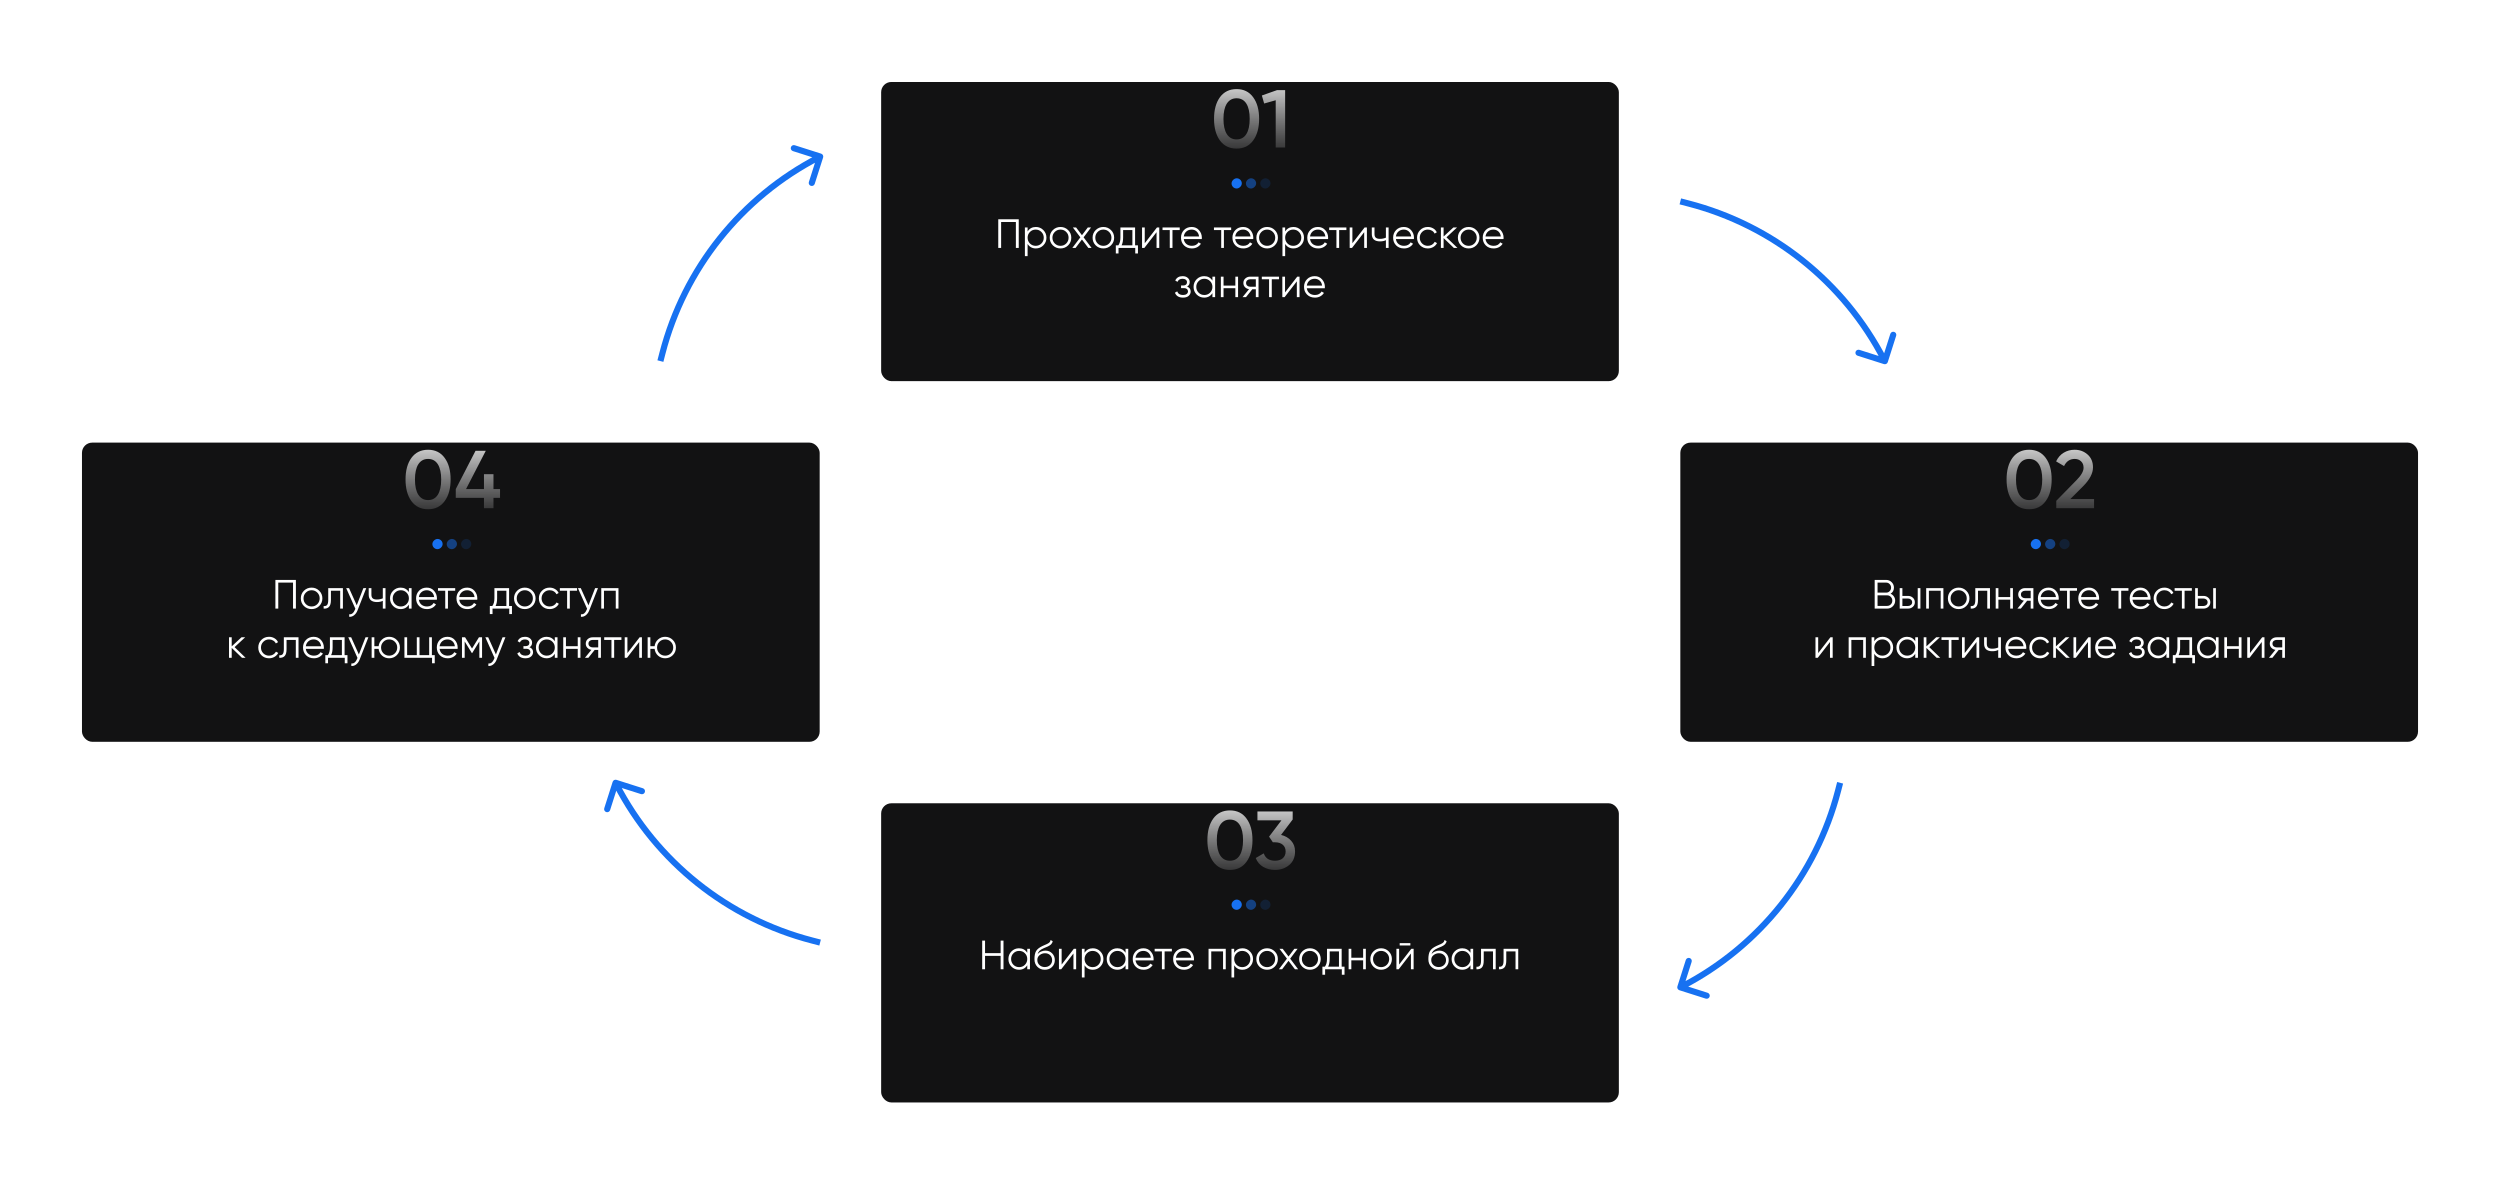 <?xml version="1.0" encoding="UTF-8"?> <svg xmlns="http://www.w3.org/2000/svg" width="1220" height="578" viewBox="0 0 1220 578" fill="none"> <g filter="url(#filter0_d)"> <rect x="430" y="30" width="360" height="146" rx="5" fill="#121213"></rect> </g> <path d="M497.147 107V121H495.747V108.32H488.547V121H487.147V107H497.147ZM505.51 110.76C506.937 110.76 508.15 111.267 509.15 112.28C510.163 113.293 510.67 114.533 510.67 116C510.67 117.467 510.163 118.707 509.15 119.72C508.15 120.733 506.937 121.24 505.51 121.24C503.737 121.24 502.39 120.507 501.47 119.04V125H500.15V111H501.47V112.96C502.39 111.493 503.737 110.76 505.51 110.76ZM502.61 118.82C503.37 119.58 504.303 119.96 505.41 119.96C506.517 119.96 507.45 119.58 508.21 118.82C508.97 118.047 509.35 117.107 509.35 116C509.35 114.893 508.97 113.96 508.21 113.2C507.45 112.427 506.517 112.04 505.41 112.04C504.303 112.04 503.37 112.427 502.61 113.2C501.85 113.96 501.47 114.893 501.47 116C501.47 117.107 501.85 118.047 502.61 118.82ZM521.245 119.74C520.232 120.74 518.992 121.24 517.525 121.24C516.058 121.24 514.812 120.74 513.785 119.74C512.772 118.727 512.265 117.48 512.265 116C512.265 114.52 512.772 113.28 513.785 112.28C514.812 111.267 516.058 110.76 517.525 110.76C518.992 110.76 520.232 111.267 521.245 112.28C522.272 113.28 522.785 114.52 522.785 116C522.785 117.48 522.272 118.727 521.245 119.74ZM514.725 118.82C515.485 119.58 516.418 119.96 517.525 119.96C518.632 119.96 519.565 119.58 520.325 118.82C521.085 118.047 521.465 117.107 521.465 116C521.465 114.893 521.085 113.96 520.325 113.2C519.565 112.427 518.632 112.04 517.525 112.04C516.418 112.04 515.485 112.427 514.725 113.2C513.965 113.96 513.585 114.893 513.585 116C513.585 117.107 513.965 118.047 514.725 118.82ZM532.691 121H531.111L527.991 116.88L524.871 121H523.291L527.211 115.82L523.551 111H525.131L527.991 114.78L530.851 111H532.431L528.791 115.82L532.691 121ZM542.163 119.74C541.149 120.74 539.909 121.24 538.443 121.24C536.976 121.24 535.729 120.74 534.703 119.74C533.689 118.727 533.183 117.48 533.183 116C533.183 114.52 533.689 113.28 534.703 112.28C535.729 111.267 536.976 110.76 538.443 110.76C539.909 110.76 541.149 111.267 542.163 112.28C543.189 113.28 543.703 114.52 543.703 116C543.703 117.48 543.189 118.727 542.163 119.74ZM535.643 118.82C536.403 119.58 537.336 119.96 538.443 119.96C539.549 119.96 540.483 119.58 541.243 118.82C542.003 118.047 542.383 117.107 542.383 116C542.383 114.893 542.003 113.96 541.243 113.2C540.483 112.427 539.549 112.04 538.443 112.04C537.336 112.04 536.403 112.427 535.643 113.2C534.883 113.96 534.503 114.893 534.503 116C534.503 117.107 534.883 118.047 535.643 118.82ZM553.921 119.72H555.321V123.68H554.001V121H545.841V123.68H544.521V119.72H545.741C546.421 118.827 546.761 117.567 546.761 115.94V111H553.921V119.72ZM547.341 119.72H552.601V112.28H548.081V115.94C548.081 117.473 547.834 118.733 547.341 119.72ZM564.598 111H565.718V121H564.398V113.3L558.438 121H557.318V111H558.638V118.7L564.598 111ZM575.709 111V112.28H572.169V121H570.849V112.28H567.309V111H575.709ZM581.547 110.76C583.027 110.76 584.221 111.287 585.127 112.34C586.047 113.38 586.507 114.613 586.507 116.04C586.507 116.187 586.494 116.393 586.467 116.66H577.687C577.821 117.673 578.247 118.48 578.967 119.08C579.701 119.667 580.601 119.96 581.667 119.96C582.427 119.96 583.081 119.807 583.627 119.5C584.187 119.18 584.607 118.767 584.887 118.26L586.047 118.94C585.607 119.647 585.007 120.207 584.247 120.62C583.487 121.033 582.621 121.24 581.647 121.24C580.074 121.24 578.794 120.747 577.807 119.76C576.821 118.773 576.327 117.52 576.327 116C576.327 114.507 576.814 113.26 577.787 112.26C578.761 111.26 580.014 110.76 581.547 110.76ZM581.547 112.04C580.507 112.04 579.634 112.353 578.927 112.98C578.234 113.593 577.821 114.393 577.687 115.38H585.147C585.014 114.327 584.607 113.507 583.927 112.92C583.247 112.333 582.454 112.04 581.547 112.04ZM600.807 111V112.28H597.267V121H595.947V112.28H592.407V111H600.807ZM606.645 110.76C608.125 110.76 609.318 111.287 610.225 112.34C611.145 113.38 611.605 114.613 611.605 116.04C611.605 116.187 611.592 116.393 611.565 116.66H602.785C602.918 117.673 603.345 118.48 604.065 119.08C604.798 119.667 605.698 119.96 606.765 119.96C607.525 119.96 608.178 119.807 608.725 119.5C609.285 119.18 609.705 118.767 609.985 118.26L611.145 118.94C610.705 119.647 610.105 120.207 609.345 120.62C608.585 121.033 607.718 121.24 606.745 121.24C605.172 121.24 603.892 120.747 602.905 119.76C601.918 118.773 601.425 117.52 601.425 116C601.425 114.507 601.912 113.26 602.885 112.26C603.858 111.26 605.112 110.76 606.645 110.76ZM606.645 112.04C605.605 112.04 604.732 112.353 604.025 112.98C603.332 113.593 602.918 114.393 602.785 115.38H610.245C610.112 114.327 609.705 113.507 609.025 112.92C608.345 112.333 607.552 112.04 606.645 112.04ZM622.085 119.74C621.071 120.74 619.831 121.24 618.365 121.24C616.898 121.24 615.651 120.74 614.625 119.74C613.611 118.727 613.105 117.48 613.105 116C613.105 114.52 613.611 113.28 614.625 112.28C615.651 111.267 616.898 110.76 618.365 110.76C619.831 110.76 621.071 111.267 622.085 112.28C623.111 113.28 623.625 114.52 623.625 116C623.625 117.48 623.111 118.727 622.085 119.74ZM615.565 118.82C616.325 119.58 617.258 119.96 618.365 119.96C619.471 119.96 620.405 119.58 621.165 118.82C621.925 118.047 622.305 117.107 622.305 116C622.305 114.893 621.925 113.96 621.165 113.2C620.405 112.427 619.471 112.04 618.365 112.04C617.258 112.04 616.325 112.427 615.565 113.2C614.805 113.96 614.425 114.893 614.425 116C614.425 117.107 614.805 118.047 615.565 118.82ZM631.194 110.76C632.62 110.76 633.834 111.267 634.834 112.28C635.847 113.293 636.354 114.533 636.354 116C636.354 117.467 635.847 118.707 634.834 119.72C633.834 120.733 632.62 121.24 631.194 121.24C629.42 121.24 628.074 120.507 627.154 119.04V125H625.834V111H627.154V112.96C628.074 111.493 629.42 110.76 631.194 110.76ZM628.294 118.82C629.054 119.58 629.987 119.96 631.094 119.96C632.2 119.96 633.134 119.58 633.894 118.82C634.654 118.047 635.034 117.107 635.034 116C635.034 114.893 634.654 113.96 633.894 113.2C633.134 112.427 632.2 112.04 631.094 112.04C629.987 112.04 629.054 112.427 628.294 113.2C627.534 113.96 627.154 114.893 627.154 116C627.154 117.107 627.534 118.047 628.294 118.82ZM643.168 110.76C644.648 110.76 645.842 111.287 646.748 112.34C647.668 113.38 648.128 114.613 648.128 116.04C648.128 116.187 648.115 116.393 648.088 116.66H639.308C639.442 117.673 639.868 118.48 640.588 119.08C641.322 119.667 642.222 119.96 643.288 119.96C644.048 119.96 644.702 119.807 645.248 119.5C645.808 119.18 646.228 118.767 646.508 118.26L647.668 118.94C647.228 119.647 646.628 120.207 645.868 120.62C645.108 121.033 644.242 121.24 643.268 121.24C641.695 121.24 640.415 120.747 639.428 119.76C638.442 118.773 637.948 117.52 637.948 116C637.948 114.507 638.435 113.26 639.408 112.26C640.382 111.26 641.635 110.76 643.168 110.76ZM643.168 112.04C642.128 112.04 641.255 112.353 640.548 112.98C639.855 113.593 639.442 114.393 639.308 115.38H646.768C646.635 114.327 646.228 113.507 645.548 112.92C644.868 112.333 644.075 112.04 643.168 112.04ZM657.038 111V112.28H653.498V121H652.178V112.28H648.638V111H657.038ZM665.926 111H667.046V121H665.726V113.3L659.766 121H658.646V111H659.966V118.7L665.926 111ZM676.318 111H677.638V121H676.318V117.2C675.544 117.6 674.591 117.8 673.458 117.8C672.151 117.8 671.151 117.5 670.458 116.9C669.778 116.287 669.438 115.387 669.438 114.2V111H670.758V114.2C670.758 115.04 670.978 115.647 671.418 116.02C671.858 116.38 672.524 116.56 673.418 116.56C674.458 116.56 675.424 116.367 676.318 115.98V111ZM685.063 110.76C686.543 110.76 687.736 111.287 688.643 112.34C689.563 113.38 690.023 114.613 690.023 116.04C690.023 116.187 690.01 116.393 689.983 116.66H681.203C681.336 117.673 681.763 118.48 682.483 119.08C683.216 119.667 684.116 119.96 685.183 119.96C685.943 119.96 686.596 119.807 687.143 119.5C687.703 119.18 688.123 118.767 688.403 118.26L689.563 118.94C689.123 119.647 688.523 120.207 687.763 120.62C687.003 121.033 686.136 121.24 685.163 121.24C683.59 121.24 682.31 120.747 681.323 119.76C680.336 118.773 679.843 117.52 679.843 116C679.843 114.507 680.33 113.26 681.303 112.26C682.276 111.26 683.53 110.76 685.063 110.76ZM685.063 112.04C684.023 112.04 683.15 112.353 682.443 112.98C681.75 113.593 681.336 114.393 681.203 115.38H688.663C688.53 114.327 688.123 113.507 687.443 112.92C686.763 112.333 685.97 112.04 685.063 112.04ZM696.783 121.24C695.276 121.24 694.023 120.74 693.023 119.74C692.023 118.727 691.523 117.48 691.523 116C691.523 114.52 692.023 113.28 693.023 112.28C694.023 111.267 695.276 110.76 696.783 110.76C697.769 110.76 698.656 111 699.443 111.48C700.229 111.947 700.803 112.58 701.163 113.38L700.083 114C699.816 113.4 699.383 112.927 698.783 112.58C698.196 112.22 697.529 112.04 696.783 112.04C695.676 112.04 694.743 112.427 693.983 113.2C693.223 113.96 692.843 114.893 692.843 116C692.843 117.107 693.223 118.047 693.983 118.82C694.743 119.58 695.676 119.96 696.783 119.96C697.529 119.96 698.196 119.787 698.783 119.44C699.369 119.08 699.829 118.6 700.163 118L701.263 118.64C700.849 119.44 700.243 120.073 699.443 120.54C698.643 121.007 697.756 121.24 696.783 121.24ZM711.238 121H709.478L704.478 116.18V121H703.158V111H704.478V115.42L709.238 111H711.038L705.878 115.8L711.238 121ZM720.425 119.74C719.411 120.74 718.171 121.24 716.705 121.24C715.238 121.24 713.991 120.74 712.965 119.74C711.951 118.727 711.445 117.48 711.445 116C711.445 114.52 711.951 113.28 712.965 112.28C713.991 111.267 715.238 110.76 716.705 110.76C718.171 110.76 719.411 111.267 720.425 112.28C721.451 113.28 721.965 114.52 721.965 116C721.965 117.48 721.451 118.727 720.425 119.74ZM713.905 118.82C714.665 119.58 715.598 119.96 716.705 119.96C717.811 119.96 718.745 119.58 719.505 118.82C720.265 118.047 720.645 117.107 720.645 116C720.645 114.893 720.265 113.96 719.505 113.2C718.745 112.427 717.811 112.04 716.705 112.04C715.598 112.04 714.665 112.427 713.905 113.2C713.145 113.96 712.765 114.893 712.765 116C712.765 117.107 713.145 118.047 713.905 118.82ZM728.793 110.76C730.273 110.76 731.467 111.287 732.373 112.34C733.293 113.38 733.753 114.613 733.753 116.04C733.753 116.187 733.74 116.393 733.713 116.66H724.933C725.067 117.673 725.493 118.48 726.213 119.08C726.947 119.667 727.847 119.96 728.913 119.96C729.673 119.96 730.327 119.807 730.873 119.5C731.433 119.18 731.853 118.767 732.133 118.26L733.293 118.94C732.853 119.647 732.253 120.207 731.493 120.62C730.733 121.033 729.867 121.24 728.893 121.24C727.32 121.24 726.04 120.747 725.053 119.76C724.067 118.773 723.573 117.52 723.573 116C723.573 114.507 724.06 113.26 725.033 112.26C726.007 111.26 727.26 110.76 728.793 110.76ZM728.793 112.04C727.753 112.04 726.88 112.353 726.173 112.98C725.48 113.593 725.067 114.393 724.933 115.38H732.393C732.26 114.327 731.853 113.507 731.173 112.92C730.493 112.333 729.7 112.04 728.793 112.04ZM579.314 139.86C580.474 140.3 581.054 141.1 581.054 142.26C581.054 143.087 580.727 143.793 580.074 144.38C579.434 144.953 578.514 145.24 577.314 145.24C575.301 145.24 573.981 144.44 573.354 142.84L574.474 142.18C574.887 143.367 575.834 143.96 577.314 143.96C578.087 143.96 578.681 143.793 579.094 143.46C579.521 143.127 579.734 142.7 579.734 142.18C579.734 141.713 579.561 141.333 579.214 141.04C578.867 140.747 578.401 140.6 577.814 140.6H576.354V139.32H577.414C577.987 139.32 578.434 139.18 578.754 138.9C579.087 138.607 579.254 138.207 579.254 137.7C579.254 137.22 579.061 136.827 578.674 136.52C578.287 136.2 577.767 136.04 577.114 136.04C575.861 136.04 575.027 136.54 574.614 137.54L573.514 136.9C574.181 135.473 575.381 134.76 577.114 134.76C578.167 134.76 579.007 135.04 579.634 135.6C580.261 136.147 580.574 136.82 580.574 137.62C580.574 138.647 580.154 139.393 579.314 139.86ZM591.66 135H592.98V145H591.66V143.04C590.74 144.507 589.393 145.24 587.62 145.24C586.193 145.24 584.973 144.733 583.96 143.72C582.96 142.707 582.46 141.467 582.46 140C582.46 138.533 582.96 137.293 583.96 136.28C584.973 135.267 586.193 134.76 587.62 134.76C589.393 134.76 590.74 135.493 591.66 136.96V135ZM584.92 142.82C585.68 143.58 586.613 143.96 587.72 143.96C588.827 143.96 589.76 143.58 590.52 142.82C591.28 142.047 591.66 141.107 591.66 140C591.66 138.893 591.28 137.96 590.52 137.2C589.76 136.427 588.827 136.04 587.72 136.04C586.613 136.04 585.68 136.427 584.92 137.2C584.16 137.96 583.78 138.893 583.78 140C583.78 141.107 584.16 142.047 584.92 142.82ZM602.855 135H604.175V145H602.855V140.64H597.095V145H595.775V135H597.095V139.36H602.855V135ZM614.166 135V145H612.846V141.16H611.126L608.046 145H606.366L609.526 141.12C608.726 141 608.066 140.667 607.546 140.12C607.026 139.573 606.766 138.9 606.766 138.1C606.766 137.193 607.086 136.453 607.726 135.88C608.38 135.293 609.173 135 610.106 135H614.166ZM610.106 139.92H612.846V136.28H610.106C609.546 136.28 609.066 136.447 608.666 136.78C608.28 137.113 608.086 137.553 608.086 138.1C608.086 138.647 608.28 139.087 608.666 139.42C609.066 139.753 609.546 139.92 610.106 139.92ZM624.166 135V136.28H620.626V145H619.306V136.28H615.766V135H624.166ZM633.055 135H634.175V145H632.855V137.3L626.895 145H625.775V135H627.095V142.7L633.055 135ZM641.586 134.76C643.066 134.76 644.26 135.287 645.166 136.34C646.086 137.38 646.546 138.613 646.546 140.04C646.546 140.187 646.533 140.393 646.506 140.66H637.726C637.86 141.673 638.286 142.48 639.006 143.08C639.74 143.667 640.64 143.96 641.706 143.96C642.466 143.96 643.12 143.807 643.666 143.5C644.226 143.18 644.646 142.767 644.926 142.26L646.086 142.94C645.646 143.647 645.046 144.207 644.286 144.62C643.526 145.033 642.66 145.24 641.686 145.24C640.113 145.24 638.833 144.747 637.846 143.76C636.86 142.773 636.366 141.52 636.366 140C636.366 138.507 636.853 137.26 637.826 136.26C638.8 135.26 640.053 134.76 641.586 134.76ZM641.586 136.04C640.546 136.04 639.673 136.353 638.966 136.98C638.273 137.593 637.86 138.393 637.726 139.38H645.186C645.053 138.327 644.646 137.507 643.966 136.92C643.286 136.333 642.493 136.04 641.586 136.04Z" fill="white"></path> <path d="M611.532 68.56C609.612 71.2 606.918 72.52 603.452 72.52C599.985 72.52 597.278 71.2 595.332 68.56C593.412 65.92 592.452 62.4 592.452 58C592.452 53.6 593.412 50.08 595.332 47.44C597.278 44.8 599.985 43.48 603.452 43.48C606.918 43.48 609.612 44.8 611.532 47.44C613.478 50.08 614.452 53.6 614.452 58C614.452 62.4 613.478 65.92 611.532 68.56ZM603.452 68.04C605.532 68.04 607.118 67.173 608.212 65.44C609.305 63.707 609.852 61.227 609.852 58C609.852 54.773 609.305 52.293 608.212 50.56C607.118 48.827 605.532 47.96 603.452 47.96C601.398 47.96 599.812 48.827 598.692 50.56C597.598 52.293 597.052 54.773 597.052 58C597.052 61.227 597.598 63.707 598.692 65.44C599.812 67.173 601.398 68.04 603.452 68.04ZM623.146 44H627.146V72H622.546V48.92L616.906 50.52L615.786 46.6L623.146 44Z" fill="url(#paint0_linear)"></path> <rect x="601" y="92" width="5" height="5" rx="2.5" transform="rotate(-90 601 92)" fill="#1771F1"></rect> <rect opacity="0.5" x="608" y="92" width="5" height="5" rx="2.5" transform="rotate(-90 608 92)" fill="#1771F1"></rect> <rect opacity="0.15" x="615" y="92" width="5" height="5" rx="2.5" transform="rotate(-90 615 92)" fill="#1771F1"></rect> <g filter="url(#filter1_d)"> <rect x="430" y="382" width="360" height="146" rx="5" fill="#121213"></rect> </g> <path d="M608.289 420.56C606.369 423.2 603.676 424.52 600.209 424.52C596.743 424.52 594.036 423.2 592.089 420.56C590.169 417.92 589.209 414.4 589.209 410C589.209 405.6 590.169 402.08 592.089 399.44C594.036 396.8 596.743 395.48 600.209 395.48C603.676 395.48 606.369 396.8 608.289 399.44C610.236 402.08 611.209 405.6 611.209 410C611.209 414.4 610.236 417.92 608.289 420.56ZM600.209 420.04C602.289 420.04 603.876 419.173 604.969 417.44C606.063 415.707 606.609 413.227 606.609 410C606.609 406.773 606.063 404.293 604.969 402.56C603.876 400.827 602.289 399.96 600.209 399.96C598.156 399.96 596.569 400.827 595.449 402.56C594.356 404.293 593.809 406.773 593.809 410C593.809 413.227 594.356 415.707 595.449 417.44C596.569 419.173 598.156 420.04 600.209 420.04ZM625.149 407.44C627.176 407.92 628.816 408.867 630.069 410.28C631.349 411.667 631.989 413.413 631.989 415.52C631.989 418.32 631.042 420.52 629.149 422.12C627.256 423.72 624.936 424.52 622.189 424.52C620.056 424.52 618.136 424.027 616.429 423.04C614.749 422.053 613.536 420.613 612.789 418.72L616.709 416.44C617.536 418.84 619.362 420.04 622.189 420.04C623.789 420.04 625.056 419.64 625.989 418.84C626.922 418.013 627.389 416.907 627.389 415.52C627.389 414.133 626.922 413.04 625.989 412.24C625.056 411.44 623.789 411.04 622.189 411.04H621.149L619.309 408.28L625.349 400.32H613.629V396H630.829V399.92L625.149 407.44Z" fill="url(#paint1_linear)"></path> <rect x="601" y="444" width="5" height="5" rx="2.5" transform="rotate(-90 601 444)" fill="#1771F1"></rect> <rect opacity="0.5" x="608" y="444" width="5" height="5" rx="2.5" transform="rotate(-90 608 444)" fill="#1771F1"></rect> <rect opacity="0.15" x="615" y="444" width="5" height="5" rx="2.5" transform="rotate(-90 615 444)" fill="#1771F1"></rect> <path d="M488.305 459H489.705V473H488.305V466.46H480.705V473H479.305V459H480.705V465.14H488.305V459ZM501.299 463H502.619V473H501.299V471.04C500.379 472.507 499.032 473.24 497.259 473.24C495.832 473.24 494.612 472.733 493.599 471.72C492.599 470.707 492.099 469.467 492.099 468C492.099 466.533 492.599 465.293 493.599 464.28C494.612 463.267 495.832 462.76 497.259 462.76C499.032 462.76 500.379 463.493 501.299 464.96V463ZM494.559 470.82C495.319 471.58 496.252 471.96 497.359 471.96C498.465 471.96 499.399 471.58 500.159 470.82C500.919 470.047 501.299 469.107 501.299 468C501.299 466.893 500.919 465.96 500.159 465.2C499.399 464.427 498.465 464.04 497.359 464.04C496.252 464.04 495.319 464.427 494.559 465.2C493.799 465.96 493.419 466.893 493.419 468C493.419 469.107 493.799 470.047 494.559 470.82ZM509.854 473.24C508.414 473.24 507.214 472.767 506.254 471.82C505.294 470.86 504.814 469.62 504.814 468.1C504.814 466.393 505.067 465.087 505.574 464.18C506.08 463.26 507.107 462.427 508.654 461.68C508.947 461.533 509.334 461.36 509.814 461.16C510.307 460.96 510.674 460.8 510.914 460.68C511.167 460.56 511.44 460.407 511.734 460.22C512.027 460.02 512.247 459.8 512.394 459.56C512.54 459.32 512.634 459.033 512.674 458.7L513.714 459.3C513.66 459.62 513.554 459.92 513.394 460.2C513.234 460.48 513.067 460.707 512.894 460.88C512.734 461.053 512.474 461.247 512.114 461.46C511.767 461.66 511.494 461.807 511.294 461.9C511.107 461.98 510.774 462.12 510.294 462.32C509.827 462.52 509.514 462.653 509.354 462.72C508.42 463.12 507.734 463.54 507.294 463.98C506.854 464.407 506.54 464.967 506.354 465.66C506.807 465.06 507.38 464.62 508.074 464.34C508.78 464.047 509.467 463.9 510.134 463.9C511.467 463.9 512.567 464.34 513.434 465.22C514.314 466.087 514.754 467.2 514.754 468.56C514.754 469.907 514.287 471.027 513.354 471.92C512.434 472.8 511.267 473.24 509.854 473.24ZM509.854 471.92C510.894 471.92 511.747 471.607 512.414 470.98C513.094 470.34 513.434 469.533 513.434 468.56C513.434 467.573 513.114 466.767 512.474 466.14C511.847 465.5 511.007 465.18 509.954 465.18C509.007 465.18 508.147 465.48 507.374 466.08C506.6 466.667 506.214 467.453 506.214 468.44C506.214 469.453 506.56 470.287 507.254 470.94C507.96 471.593 508.827 471.92 509.854 471.92ZM524.041 463H525.161V473H523.841V465.3L517.881 473H516.761V463H518.081V470.7L524.041 463ZM533.313 462.76C534.739 462.76 535.953 463.267 536.953 464.28C537.966 465.293 538.473 466.533 538.473 468C538.473 469.467 537.966 470.707 536.953 471.72C535.953 472.733 534.739 473.24 533.313 473.24C531.539 473.24 530.193 472.507 529.273 471.04V477H527.953V463H529.273V464.96C530.193 463.493 531.539 462.76 533.313 462.76ZM530.413 470.82C531.173 471.58 532.106 471.96 533.213 471.96C534.319 471.96 535.253 471.58 536.013 470.82C536.773 470.047 537.153 469.107 537.153 468C537.153 466.893 536.773 465.96 536.013 465.2C535.253 464.427 534.319 464.04 533.213 464.04C532.106 464.04 531.173 464.427 530.413 465.2C529.653 465.96 529.273 466.893 529.273 468C529.273 469.107 529.653 470.047 530.413 470.82ZM549.268 463H550.588V473H549.268V471.04C548.348 472.507 547.001 473.24 545.228 473.24C543.801 473.24 542.581 472.733 541.568 471.72C540.568 470.707 540.068 469.467 540.068 468C540.068 466.533 540.568 465.293 541.568 464.28C542.581 463.267 543.801 462.76 545.228 462.76C547.001 462.76 548.348 463.493 549.268 464.96V463ZM542.528 470.82C543.288 471.58 544.221 471.96 545.328 471.96C546.434 471.96 547.368 471.58 548.128 470.82C548.888 470.047 549.268 469.107 549.268 468C549.268 466.893 548.888 465.96 548.128 465.2C547.368 464.427 546.434 464.04 545.328 464.04C544.221 464.04 543.288 464.427 542.528 465.2C541.768 465.96 541.388 466.893 541.388 468C541.388 469.107 541.768 470.047 542.528 470.82ZM558.002 462.76C559.482 462.76 560.676 463.287 561.582 464.34C562.502 465.38 562.962 466.613 562.962 468.04C562.962 468.187 562.949 468.393 562.922 468.66H554.142C554.276 469.673 554.702 470.48 555.422 471.08C556.156 471.667 557.056 471.96 558.122 471.96C558.882 471.96 559.536 471.807 560.082 471.5C560.642 471.18 561.062 470.767 561.342 470.26L562.502 470.94C562.062 471.647 561.462 472.207 560.702 472.62C559.942 473.033 559.076 473.24 558.102 473.24C556.529 473.24 555.249 472.747 554.262 471.76C553.276 470.773 552.782 469.52 552.782 468C552.782 466.507 553.269 465.26 554.242 464.26C555.216 463.26 556.469 462.76 558.002 462.76ZM558.002 464.04C556.962 464.04 556.089 464.353 555.382 464.98C554.689 465.593 554.276 466.393 554.142 467.38H561.602C561.469 466.327 561.062 465.507 560.382 464.92C559.702 464.333 558.909 464.04 558.002 464.04ZM571.871 463V464.28H568.331V473H567.011V464.28H563.471V463H571.871ZM577.709 462.76C579.189 462.76 580.383 463.287 581.289 464.34C582.209 465.38 582.669 466.613 582.669 468.04C582.669 468.187 582.656 468.393 582.629 468.66H573.849C573.983 469.673 574.409 470.48 575.129 471.08C575.863 471.667 576.763 471.96 577.829 471.96C578.589 471.96 579.243 471.807 579.789 471.5C580.349 471.18 580.769 470.767 581.049 470.26L582.209 470.94C581.769 471.647 581.169 472.207 580.409 472.62C579.649 473.033 578.783 473.24 577.809 473.24C576.236 473.24 574.956 472.747 573.969 471.76C572.983 470.773 572.489 469.52 572.489 468C572.489 466.507 572.976 465.26 573.949 464.26C574.923 463.26 576.176 462.76 577.709 462.76ZM577.709 464.04C576.669 464.04 575.796 464.353 575.089 464.98C574.396 465.593 573.983 466.393 573.849 467.38H581.309C581.176 466.327 580.769 465.507 580.089 464.92C579.409 464.333 578.616 464.04 577.709 464.04ZM598.169 463V473H596.849V464.28H591.089V473H589.769V463H598.169ZM606.321 462.76C607.747 462.76 608.961 463.267 609.961 464.28C610.974 465.293 611.481 466.533 611.481 468C611.481 469.467 610.974 470.707 609.961 471.72C608.961 472.733 607.747 473.24 606.321 473.24C604.547 473.24 603.201 472.507 602.281 471.04V477H600.961V463H602.281V464.96C603.201 463.493 604.547 462.76 606.321 462.76ZM603.421 470.82C604.181 471.58 605.114 471.96 606.221 471.96C607.327 471.96 608.261 471.58 609.021 470.82C609.781 470.047 610.161 469.107 610.161 468C610.161 466.893 609.781 465.96 609.021 465.2C608.261 464.427 607.327 464.04 606.221 464.04C605.114 464.04 604.181 464.427 603.421 465.2C602.661 465.96 602.281 466.893 602.281 468C602.281 469.107 602.661 470.047 603.421 470.82ZM622.055 471.74C621.042 472.74 619.802 473.24 618.335 473.24C616.869 473.24 615.622 472.74 614.595 471.74C613.582 470.727 613.075 469.48 613.075 468C613.075 466.52 613.582 465.28 614.595 464.28C615.622 463.267 616.869 462.76 618.335 462.76C619.802 462.76 621.042 463.267 622.055 464.28C623.082 465.28 623.595 466.52 623.595 468C623.595 469.48 623.082 470.727 622.055 471.74ZM615.535 470.82C616.295 471.58 617.229 471.96 618.335 471.96C619.442 471.96 620.375 471.58 621.135 470.82C621.895 470.047 622.275 469.107 622.275 468C622.275 466.893 621.895 465.96 621.135 465.2C620.375 464.427 619.442 464.04 618.335 464.04C617.229 464.04 616.295 464.427 615.535 465.2C614.775 465.96 614.395 466.893 614.395 468C614.395 469.107 614.775 470.047 615.535 470.82ZM633.501 473H631.921L628.801 468.88L625.681 473H624.101L628.021 467.82L624.361 463H625.941L628.801 466.78L631.661 463H633.241L629.601 467.82L633.501 473ZM642.973 471.74C641.96 472.74 640.72 473.24 639.253 473.24C637.787 473.24 636.54 472.74 635.513 471.74C634.5 470.727 633.993 469.48 633.993 468C633.993 466.52 634.5 465.28 635.513 464.28C636.54 463.267 637.787 462.76 639.253 462.76C640.72 462.76 641.96 463.267 642.973 464.28C644 465.28 644.513 466.52 644.513 468C644.513 469.48 644 470.727 642.973 471.74ZM636.453 470.82C637.213 471.58 638.147 471.96 639.253 471.96C640.36 471.96 641.293 471.58 642.053 470.82C642.813 470.047 643.193 469.107 643.193 468C643.193 466.893 642.813 465.96 642.053 465.2C641.293 464.427 640.36 464.04 639.253 464.04C638.147 464.04 637.213 464.427 636.453 465.2C635.693 465.96 635.313 466.893 635.313 468C635.313 469.107 635.693 470.047 636.453 470.82ZM654.732 471.72H656.132V475.68H654.812V473H646.652V475.68H645.332V471.72H646.552C647.232 470.827 647.572 469.567 647.572 467.94V463H654.732V471.72ZM648.152 471.72H653.412V464.28H648.892V467.94C648.892 469.473 648.645 470.733 648.152 471.72ZM665.209 463H666.529V473H665.209V468.64H659.449V473H658.129V463H659.449V467.36H665.209V463ZM677.7 471.74C676.687 472.74 675.447 473.24 673.98 473.24C672.513 473.24 671.267 472.74 670.24 471.74C669.227 470.727 668.72 469.48 668.72 468C668.72 466.52 669.227 465.28 670.24 464.28C671.267 463.267 672.513 462.76 673.98 462.76C675.447 462.76 676.687 463.267 677.7 464.28C678.727 465.28 679.24 466.52 679.24 468C679.24 469.48 678.727 470.727 677.7 471.74ZM671.18 470.82C671.94 471.58 672.873 471.96 673.98 471.96C675.087 471.96 676.02 471.58 676.78 470.82C677.54 470.047 677.92 469.107 677.92 468C677.92 466.893 677.54 465.96 676.78 465.2C676.02 464.427 675.087 464.04 673.98 464.04C672.873 464.04 671.94 464.427 671.18 465.2C670.42 465.96 670.04 466.893 670.04 468C670.04 469.107 670.42 470.047 671.18 470.82ZM683.049 461.4V460.24H688.249V461.4H683.049ZM688.729 463H689.849V473H688.529V465.3L682.569 473H681.449V463H682.769V470.7L688.729 463ZM702.08 473.24C700.64 473.24 699.44 472.767 698.48 471.82C697.52 470.86 697.04 469.62 697.04 468.1C697.04 466.393 697.294 465.087 697.8 464.18C698.307 463.26 699.334 462.427 700.88 461.68C701.174 461.533 701.56 461.36 702.04 461.16C702.534 460.96 702.9 460.8 703.14 460.68C703.394 460.56 703.667 460.407 703.96 460.22C704.254 460.02 704.474 459.8 704.62 459.56C704.767 459.32 704.86 459.033 704.9 458.7L705.94 459.3C705.887 459.62 705.78 459.92 705.62 460.2C705.46 460.48 705.294 460.707 705.12 460.88C704.96 461.053 704.7 461.247 704.34 461.46C703.994 461.66 703.72 461.807 703.52 461.9C703.334 461.98 703 462.12 702.52 462.32C702.054 462.52 701.74 462.653 701.58 462.72C700.647 463.12 699.96 463.54 699.52 463.98C699.08 464.407 698.767 464.967 698.58 465.66C699.034 465.06 699.607 464.62 700.3 464.34C701.007 464.047 701.694 463.9 702.36 463.9C703.694 463.9 704.794 464.34 705.66 465.22C706.54 466.087 706.98 467.2 706.98 468.56C706.98 469.907 706.514 471.027 705.58 471.92C704.66 472.8 703.494 473.24 702.08 473.24ZM702.08 471.92C703.12 471.92 703.974 471.607 704.64 470.98C705.32 470.34 705.66 469.533 705.66 468.56C705.66 467.573 705.34 466.767 704.7 466.14C704.074 465.5 703.234 465.18 702.18 465.18C701.234 465.18 700.374 465.48 699.6 466.08C698.827 466.667 698.44 467.453 698.44 468.44C698.44 469.453 698.787 470.287 699.48 470.94C700.187 471.593 701.054 471.92 702.08 471.92ZM717.588 463H718.908V473H717.588V471.04C716.668 472.507 715.321 473.24 713.548 473.24C712.121 473.24 710.901 472.733 709.888 471.72C708.888 470.707 708.388 469.467 708.388 468C708.388 466.533 708.888 465.293 709.888 464.28C710.901 463.267 712.121 462.76 713.548 462.76C715.321 462.76 716.668 463.493 717.588 464.96V463ZM710.848 470.82C711.608 471.58 712.541 471.96 713.648 471.96C714.755 471.96 715.688 471.58 716.448 470.82C717.208 470.047 717.588 469.107 717.588 468C717.588 466.893 717.208 465.96 716.448 465.2C715.688 464.427 714.755 464.04 713.648 464.04C712.541 464.04 711.608 464.427 710.848 465.2C710.088 465.96 709.708 466.893 709.708 468C709.708 469.107 710.088 470.047 710.848 470.82ZM729.903 463V473H728.583V464.28H724.063V468.74C724.063 470.407 723.743 471.553 723.103 472.18C722.476 472.807 721.609 473.08 720.503 473V471.76C721.263 471.84 721.823 471.66 722.183 471.22C722.556 470.78 722.743 469.953 722.743 468.74V463H729.903ZM740.899 463V473H739.579V464.28H735.059V468.74C735.059 470.407 734.739 471.553 734.099 472.18C733.472 472.807 732.605 473.08 731.499 473V471.76C732.259 471.84 732.819 471.66 733.179 471.22C733.552 470.78 733.739 469.953 733.739 468.74V463H740.899Z" fill="white"></path> <g filter="url(#filter2_d)"> <rect x="820" y="206" width="360" height="146" rx="5" fill="#121213"></rect> </g> <path d="M922.604 289.74C923.284 290.033 923.824 290.48 924.224 291.08C924.637 291.667 924.844 292.34 924.844 293.1C924.844 294.18 924.464 295.1 923.704 295.86C922.944 296.62 922.024 297 920.944 297H914.844V283H920.484C921.524 283 922.411 283.373 923.144 284.12C923.877 284.853 924.244 285.733 924.244 286.76C924.244 288.067 923.697 289.06 922.604 289.74ZM920.484 284.32H916.244V289.2H920.484C921.137 289.2 921.691 288.967 922.144 288.5C922.611 288.02 922.844 287.44 922.844 286.76C922.844 286.093 922.611 285.52 922.144 285.04C921.691 284.56 921.137 284.32 920.484 284.32ZM920.944 295.68C921.637 295.68 922.224 295.433 922.704 294.94C923.197 294.433 923.444 293.82 923.444 293.1C923.444 292.393 923.197 291.787 922.704 291.28C922.224 290.773 921.637 290.52 920.944 290.52H916.244V295.68H920.944ZM931.106 290.8C932.04 290.8 932.826 291.093 933.466 291.68C934.12 292.253 934.446 292.993 934.446 293.9C934.446 294.807 934.12 295.553 933.466 296.14C932.826 296.713 932.04 297 931.106 297H927.046V287H928.366V290.8H931.106ZM935.846 287H937.166V297H935.846V287ZM931.106 295.72C931.666 295.72 932.14 295.553 932.526 295.22C932.926 294.887 933.126 294.447 933.126 293.9C933.126 293.353 932.926 292.913 932.526 292.58C932.14 292.247 931.666 292.08 931.106 292.08H928.366V295.72H931.106ZM948.376 287V297H947.056V288.28H941.296V297H939.976V287H948.376ZM959.548 295.74C958.534 296.74 957.294 297.24 955.828 297.24C954.361 297.24 953.114 296.74 952.088 295.74C951.074 294.727 950.568 293.48 950.568 292C950.568 290.52 951.074 289.28 952.088 288.28C953.114 287.267 954.361 286.76 955.828 286.76C957.294 286.76 958.534 287.267 959.548 288.28C960.574 289.28 961.088 290.52 961.088 292C961.088 293.48 960.574 294.727 959.548 295.74ZM953.028 294.82C953.788 295.58 954.721 295.96 955.828 295.96C956.934 295.96 957.868 295.58 958.628 294.82C959.388 294.047 959.768 293.107 959.768 292C959.768 290.893 959.388 289.96 958.628 289.2C957.868 288.427 956.934 288.04 955.828 288.04C954.721 288.04 953.788 288.427 953.028 289.2C952.268 289.96 951.888 290.893 951.888 292C951.888 293.107 952.268 294.047 953.028 294.82ZM971.106 287V297H969.786V288.28H965.266V292.74C965.266 294.407 964.946 295.553 964.306 296.18C963.679 296.807 962.813 297.08 961.706 297V295.76C962.466 295.84 963.026 295.66 963.386 295.22C963.759 294.78 963.946 293.953 963.946 292.74V287H971.106ZM980.982 287H982.302V297H980.982V292.64H975.222V297H973.902V287H975.222V291.36H980.982V287ZM992.293 287V297H990.973V293.16H989.253L986.173 297H984.493L987.653 293.12C986.853 293 986.193 292.667 985.673 292.12C985.153 291.573 984.893 290.9 984.893 290.1C984.893 289.193 985.213 288.453 985.853 287.88C986.507 287.293 987.3 287 988.233 287H992.293ZM988.233 291.92H990.973V288.28H988.233C987.673 288.28 987.193 288.447 986.793 288.78C986.407 289.113 986.213 289.553 986.213 290.1C986.213 290.647 986.407 291.087 986.793 291.42C987.193 291.753 987.673 291.92 988.233 291.92ZM999.713 286.76C1001.19 286.76 1002.39 287.287 1003.29 288.34C1004.21 289.38 1004.67 290.613 1004.67 292.04C1004.67 292.187 1004.66 292.393 1004.63 292.66H995.853C995.987 293.673 996.413 294.48 997.133 295.08C997.867 295.667 998.767 295.96 999.833 295.96C1000.59 295.96 1001.25 295.807 1001.79 295.5C1002.35 295.18 1002.77 294.767 1003.05 294.26L1004.21 294.94C1003.77 295.647 1003.17 296.207 1002.41 296.62C1001.65 297.033 1000.79 297.24 999.813 297.24C998.24 297.24 996.96 296.747 995.973 295.76C994.987 294.773 994.493 293.52 994.493 292C994.493 290.507 994.98 289.26 995.953 288.26C996.927 287.26 998.18 286.76 999.713 286.76ZM999.713 288.04C998.673 288.04 997.8 288.353 997.093 288.98C996.4 289.593 995.987 290.393 995.853 291.38H1003.31C1003.18 290.327 1002.77 289.507 1002.09 288.92C1001.41 288.333 1000.62 288.04 999.713 288.04ZM1013.58 287V288.28H1010.04V297H1008.72V288.28H1005.18V287H1013.58ZM1019.42 286.76C1020.9 286.76 1022.09 287.287 1023 288.34C1023.92 289.38 1024.38 290.613 1024.38 292.04C1024.38 292.187 1024.37 292.393 1024.34 292.66H1015.56C1015.69 293.673 1016.12 294.48 1016.84 295.08C1017.57 295.667 1018.47 295.96 1019.54 295.96C1020.3 295.96 1020.95 295.807 1021.5 295.5C1022.06 295.18 1022.48 294.767 1022.76 294.26L1023.92 294.94C1023.48 295.647 1022.88 296.207 1022.12 296.62C1021.36 297.033 1020.49 297.24 1019.52 297.24C1017.95 297.24 1016.67 296.747 1015.68 295.76C1014.69 294.773 1014.2 293.52 1014.2 292C1014.2 290.507 1014.69 289.26 1015.66 288.26C1016.63 287.26 1017.89 286.76 1019.42 286.76ZM1019.42 288.04C1018.38 288.04 1017.51 288.353 1016.8 288.98C1016.11 289.593 1015.69 290.393 1015.56 291.38H1023.02C1022.89 290.327 1022.48 289.507 1021.8 288.92C1021.12 288.333 1020.33 288.04 1019.42 288.04ZM1038.68 287V288.28H1035.14V297H1033.82V288.28H1030.28V287H1038.68ZM1044.52 286.76C1046 286.76 1047.19 287.287 1048.1 288.34C1049.02 289.38 1049.48 290.613 1049.48 292.04C1049.48 292.187 1049.46 292.393 1049.44 292.66H1040.66C1040.79 293.673 1041.22 294.48 1041.94 295.08C1042.67 295.667 1043.57 295.96 1044.64 295.96C1045.4 295.96 1046.05 295.807 1046.6 295.5C1047.16 295.18 1047.58 294.767 1047.86 294.26L1049.02 294.94C1048.58 295.647 1047.98 296.207 1047.22 296.62C1046.46 297.033 1045.59 297.24 1044.62 297.24C1043.04 297.24 1041.76 296.747 1040.78 295.76C1039.79 294.773 1039.3 293.52 1039.3 292C1039.3 290.507 1039.78 289.26 1040.76 288.26C1041.73 287.26 1042.98 286.76 1044.52 286.76ZM1044.52 288.04C1043.48 288.04 1042.6 288.353 1041.9 288.98C1041.2 289.593 1040.79 290.393 1040.66 291.38H1048.12C1047.98 290.327 1047.58 289.507 1046.9 288.92C1046.22 288.333 1045.42 288.04 1044.52 288.04ZM1056.24 297.24C1054.73 297.24 1053.48 296.74 1052.48 295.74C1051.48 294.727 1050.98 293.48 1050.98 292C1050.98 290.52 1051.48 289.28 1052.48 288.28C1053.48 287.267 1054.73 286.76 1056.24 286.76C1057.22 286.76 1058.11 287 1058.9 287.48C1059.68 287.947 1060.26 288.58 1060.62 289.38L1059.54 290C1059.27 289.4 1058.84 288.927 1058.24 288.58C1057.65 288.22 1056.98 288.04 1056.24 288.04C1055.13 288.04 1054.2 288.427 1053.44 289.2C1052.68 289.96 1052.3 290.893 1052.3 292C1052.3 293.107 1052.68 294.047 1053.44 294.82C1054.2 295.58 1055.13 295.96 1056.24 295.96C1056.98 295.96 1057.65 295.787 1058.24 295.44C1058.82 295.08 1059.28 294.6 1059.62 294L1060.72 294.64C1060.3 295.44 1059.7 296.073 1058.9 296.54C1058.1 297.007 1057.21 297.24 1056.24 297.24ZM1069.62 287V288.28H1066.08V297H1064.76V288.28H1061.22V287H1069.62ZM1075.29 290.8C1076.22 290.8 1077.01 291.093 1077.65 291.68C1078.3 292.253 1078.63 292.993 1078.63 293.9C1078.63 294.807 1078.3 295.553 1077.65 296.14C1077.01 296.713 1076.22 297 1075.29 297H1071.23V287H1072.55V290.8H1075.29ZM1080.03 287H1081.35V297H1080.03V287ZM1075.29 295.72C1075.85 295.72 1076.32 295.553 1076.71 295.22C1077.11 294.887 1077.31 294.447 1077.31 293.9C1077.31 293.353 1077.11 292.913 1076.71 292.58C1076.32 292.247 1075.85 292.08 1075.29 292.08H1072.55V295.72H1075.29ZM893.233 311H894.353V321H893.033V313.3L887.073 321H885.953V311H887.273V318.7L893.233 311ZM910.544 311V321H909.224V312.28H903.464V321H902.144V311H910.544ZM918.696 310.76C920.122 310.76 921.336 311.267 922.336 312.28C923.349 313.293 923.856 314.533 923.856 316C923.856 317.467 923.349 318.707 922.336 319.72C921.336 320.733 920.122 321.24 918.696 321.24C916.922 321.24 915.576 320.507 914.656 319.04V325H913.336V311H914.656V312.96C915.576 311.493 916.922 310.76 918.696 310.76ZM915.796 318.82C916.556 319.58 917.489 319.96 918.596 319.96C919.702 319.96 920.636 319.58 921.396 318.82C922.156 318.047 922.536 317.107 922.536 316C922.536 314.893 922.156 313.96 921.396 313.2C920.636 312.427 919.702 312.04 918.596 312.04C917.489 312.04 916.556 312.427 915.796 313.2C915.036 313.96 914.656 314.893 914.656 316C914.656 317.107 915.036 318.047 915.796 318.82ZM934.65 311H935.97V321H934.65V319.04C933.73 320.507 932.384 321.24 930.61 321.24C929.184 321.24 927.964 320.733 926.95 319.72C925.95 318.707 925.45 317.467 925.45 316C925.45 314.533 925.95 313.293 926.95 312.28C927.964 311.267 929.184 310.76 930.61 310.76C932.384 310.76 933.73 311.493 934.65 312.96V311ZM927.91 318.82C928.67 319.58 929.604 319.96 930.71 319.96C931.817 319.96 932.75 319.58 933.51 318.82C934.27 318.047 934.65 317.107 934.65 316C934.65 314.893 934.27 313.96 933.51 313.2C932.75 312.427 931.817 312.04 930.71 312.04C929.604 312.04 928.67 312.427 927.91 313.2C927.15 313.96 926.77 314.893 926.77 316C926.77 317.107 927.15 318.047 927.91 318.82ZM946.845 321H945.085L940.085 316.18V321H938.765V311H940.085V315.42L944.845 311H946.645L941.485 315.8L946.845 321ZM955.848 311V312.28H952.308V321H950.988V312.28H947.448V311H955.848ZM964.737 311H965.857V321H964.537V313.3L958.577 321H957.457V311H958.777V318.7L964.737 311ZM975.128 311H976.448V321H975.128V317.2C974.355 317.6 973.401 317.8 972.268 317.8C970.961 317.8 969.961 317.5 969.268 316.9C968.588 316.287 968.248 315.387 968.248 314.2V311H969.568V314.2C969.568 315.04 969.788 315.647 970.228 316.02C970.668 316.38 971.335 316.56 972.228 316.56C973.268 316.56 974.235 316.367 975.128 315.98V311ZM983.874 310.76C985.354 310.76 986.547 311.287 987.454 312.34C988.374 313.38 988.834 314.613 988.834 316.04C988.834 316.187 988.82 316.393 988.794 316.66H980.014C980.147 317.673 980.574 318.48 981.294 319.08C982.027 319.667 982.927 319.96 983.994 319.96C984.754 319.96 985.407 319.807 985.954 319.5C986.514 319.18 986.934 318.767 987.214 318.26L988.374 318.94C987.934 319.647 987.334 320.207 986.574 320.62C985.814 321.033 984.947 321.24 983.974 321.24C982.4 321.24 981.12 320.747 980.134 319.76C979.147 318.773 978.654 317.52 978.654 316C978.654 314.507 979.14 313.26 980.114 312.26C981.087 311.26 982.34 310.76 983.874 310.76ZM983.874 312.04C982.834 312.04 981.96 312.353 981.254 312.98C980.56 313.593 980.147 314.393 980.014 315.38H987.474C987.34 314.327 986.934 313.507 986.254 312.92C985.574 312.333 984.78 312.04 983.874 312.04ZM995.593 321.24C994.087 321.24 992.833 320.74 991.833 319.74C990.833 318.727 990.333 317.48 990.333 316C990.333 314.52 990.833 313.28 991.833 312.28C992.833 311.267 994.087 310.76 995.593 310.76C996.58 310.76 997.467 311 998.253 311.48C999.04 311.947 999.613 312.58 999.973 313.38L998.893 314C998.627 313.4 998.193 312.927 997.593 312.58C997.007 312.22 996.34 312.04 995.593 312.04C994.487 312.04 993.553 312.427 992.793 313.2C992.033 313.96 991.653 314.893 991.653 316C991.653 317.107 992.033 318.047 992.793 318.82C993.553 319.58 994.487 319.96 995.593 319.96C996.34 319.96 997.007 319.787 997.593 319.44C998.18 319.08 998.64 318.6 998.973 318L1000.07 318.64C999.66 319.44 999.053 320.073 998.253 320.54C997.453 321.007 996.567 321.24 995.593 321.24ZM1010.05 321H1008.29L1003.29 316.18V321H1001.97V311H1003.29V315.42L1008.05 311H1009.85L1004.69 315.8L1010.05 321ZM1019.13 311H1020.25V321H1018.93V313.3L1012.97 321H1011.85V311H1013.17V318.7L1019.13 311ZM1027.66 310.76C1029.14 310.76 1030.34 311.287 1031.24 312.34C1032.16 313.38 1032.62 314.613 1032.62 316.04C1032.62 316.187 1032.61 316.393 1032.58 316.66H1023.8C1023.94 317.673 1024.36 318.48 1025.08 319.08C1025.82 319.667 1026.72 319.96 1027.78 319.96C1028.54 319.96 1029.2 319.807 1029.74 319.5C1030.3 319.18 1030.72 318.767 1031 318.26L1032.16 318.94C1031.72 319.647 1031.12 320.207 1030.36 320.62C1029.6 321.033 1028.74 321.24 1027.76 321.24C1026.19 321.24 1024.91 320.747 1023.92 319.76C1022.94 318.773 1022.44 317.52 1022.44 316C1022.44 314.507 1022.93 313.26 1023.9 312.26C1024.88 311.26 1026.13 310.76 1027.66 310.76ZM1027.66 312.04C1026.62 312.04 1025.75 312.353 1025.04 312.98C1024.35 313.593 1023.94 314.393 1023.8 315.38H1031.26C1031.13 314.327 1030.72 313.507 1030.04 312.92C1029.36 312.333 1028.57 312.04 1027.66 312.04ZM1044.88 315.86C1046.04 316.3 1046.62 317.1 1046.62 318.26C1046.62 319.087 1046.3 319.793 1045.64 320.38C1045 320.953 1044.08 321.24 1042.88 321.24C1040.87 321.24 1039.55 320.44 1038.92 318.84L1040.04 318.18C1040.46 319.367 1041.4 319.96 1042.88 319.96C1043.66 319.96 1044.25 319.793 1044.66 319.46C1045.09 319.127 1045.3 318.7 1045.3 318.18C1045.3 317.713 1045.13 317.333 1044.78 317.04C1044.44 316.747 1043.97 316.6 1043.38 316.6H1041.92V315.32H1042.98C1043.56 315.32 1044 315.18 1044.32 314.9C1044.66 314.607 1044.82 314.207 1044.82 313.7C1044.82 313.22 1044.63 312.827 1044.24 312.52C1043.86 312.2 1043.34 312.04 1042.68 312.04C1041.43 312.04 1040.6 312.54 1040.18 313.54L1039.08 312.9C1039.75 311.473 1040.95 310.76 1042.68 310.76C1043.74 310.76 1044.58 311.04 1045.2 311.6C1045.83 312.147 1046.14 312.82 1046.14 313.62C1046.14 314.647 1045.72 315.393 1044.88 315.86ZM1057.23 311H1058.55V321H1057.23V319.04C1056.31 320.507 1054.96 321.24 1053.19 321.24C1051.76 321.24 1050.54 320.733 1049.53 319.72C1048.53 318.707 1048.03 317.467 1048.03 316C1048.03 314.533 1048.53 313.293 1049.53 312.28C1050.54 311.267 1051.76 310.76 1053.19 310.76C1054.96 310.76 1056.31 311.493 1057.23 312.96V311ZM1050.49 318.82C1051.25 319.58 1052.18 319.96 1053.29 319.96C1054.4 319.96 1055.33 319.58 1056.09 318.82C1056.85 318.047 1057.23 317.107 1057.23 316C1057.23 314.893 1056.85 313.96 1056.09 313.2C1055.33 312.427 1054.4 312.04 1053.29 312.04C1052.18 312.04 1051.25 312.427 1050.49 313.2C1049.73 313.96 1049.35 314.893 1049.35 316C1049.35 317.107 1049.73 318.047 1050.49 318.82ZM1069.74 319.72H1071.14V323.68H1069.82V321H1061.66V323.68H1060.34V319.72H1061.56C1062.24 318.827 1062.58 317.567 1062.58 315.94V311H1069.74V319.72ZM1063.16 319.72H1068.42V312.28H1063.9V315.94C1063.9 317.473 1063.66 318.733 1063.16 319.72ZM1081.35 311H1082.67V321H1081.35V319.04C1080.43 320.507 1079.08 321.24 1077.31 321.24C1075.88 321.24 1074.66 320.733 1073.65 319.72C1072.65 318.707 1072.15 317.467 1072.15 316C1072.15 314.533 1072.65 313.293 1073.65 312.28C1074.66 311.267 1075.88 310.76 1077.31 310.76C1079.08 310.76 1080.43 311.493 1081.35 312.96V311ZM1074.61 318.82C1075.37 319.58 1076.3 319.96 1077.41 319.96C1078.52 319.96 1079.45 319.58 1080.21 318.82C1080.97 318.047 1081.35 317.107 1081.35 316C1081.35 314.893 1080.97 313.96 1080.21 313.2C1079.45 312.427 1078.52 312.04 1077.41 312.04C1076.3 312.04 1075.37 312.427 1074.61 313.2C1073.85 313.96 1073.47 314.893 1073.47 316C1073.47 317.107 1073.85 318.047 1074.61 318.82ZM1092.54 311H1093.86V321H1092.54V316.64H1086.78V321H1085.46V311H1086.78V315.36H1092.54V311ZM1103.94 311H1105.06V321H1103.74V313.3L1097.78 321H1096.66V311H1097.98V318.7L1103.94 311ZM1115.05 311V321H1113.73V317.16H1112.01L1108.93 321H1107.25L1110.41 317.12C1109.61 317 1108.95 316.667 1108.43 316.12C1107.91 315.573 1107.65 314.9 1107.65 314.1C1107.65 313.193 1107.97 312.453 1108.61 311.88C1109.26 311.293 1110.05 311 1110.99 311H1115.05ZM1110.99 315.92H1113.73V312.28H1110.99C1110.43 312.28 1109.95 312.447 1109.55 312.78C1109.16 313.113 1108.97 313.553 1108.97 314.1C1108.97 314.647 1109.16 315.087 1109.55 315.42C1109.95 315.753 1110.43 315.92 1110.99 315.92Z" fill="white"></path> <path d="M998.289 244.56C996.369 247.2 993.676 248.52 990.209 248.52C986.743 248.52 984.036 247.2 982.089 244.56C980.169 241.92 979.209 238.4 979.209 234C979.209 229.6 980.169 226.08 982.089 223.44C984.036 220.8 986.743 219.48 990.209 219.48C993.676 219.48 996.369 220.8 998.289 223.44C1000.24 226.08 1001.21 229.6 1001.21 234C1001.21 238.4 1000.24 241.92 998.289 244.56ZM990.209 244.04C992.289 244.04 993.876 243.173 994.969 241.44C996.063 239.707 996.609 237.227 996.609 234C996.609 230.773 996.063 228.293 994.969 226.56C993.876 224.827 992.289 223.96 990.209 223.96C988.156 223.96 986.569 224.827 985.449 226.56C984.356 228.293 983.809 230.773 983.809 234C983.809 237.227 984.356 239.707 985.449 241.44C986.569 243.173 988.156 244.04 990.209 244.04ZM1003.46 248V244.4L1013.22 234.44C1015.59 232.067 1016.78 230.013 1016.78 228.28C1016.78 226.92 1016.37 225.867 1015.54 225.12C1014.74 224.347 1013.71 223.96 1012.46 223.96C1010.11 223.96 1008.38 225.12 1007.26 227.44L1003.38 225.16C1004.26 223.293 1005.5 221.88 1007.1 220.92C1008.7 219.96 1010.47 219.48 1012.42 219.48C1014.87 219.48 1016.98 220.253 1018.74 221.8C1020.5 223.347 1021.38 225.453 1021.38 228.12C1021.38 230.973 1019.79 234.013 1016.62 237.24L1010.3 243.56H1021.9V248H1003.46Z" fill="url(#paint2_linear)"></path> <rect x="991" y="268" width="5" height="5" rx="2.5" transform="rotate(-90 991 268)" fill="#1771F1"></rect> <rect opacity="0.5" x="998" y="268" width="5" height="5" rx="2.5" transform="rotate(-90 998 268)" fill="#1771F1"></rect> <rect opacity="0.15" x="1005" y="268" width="5" height="5" rx="2.5" transform="rotate(-90 1005 268)" fill="#1771F1"></rect> <g filter="url(#filter3_d)"> <rect x="40" y="206" width="360" height="146" rx="5" fill="#121213"></rect> </g> <path d="M144.395 283V297H142.995V284.32H135.795V297H134.395V283H144.395ZM155.778 295.74C154.765 296.74 153.525 297.24 152.058 297.24C150.591 297.24 149.345 296.74 148.318 295.74C147.305 294.727 146.798 293.48 146.798 292C146.798 290.52 147.305 289.28 148.318 288.28C149.345 287.267 150.591 286.76 152.058 286.76C153.525 286.76 154.765 287.267 155.778 288.28C156.805 289.28 157.318 290.52 157.318 292C157.318 293.48 156.805 294.727 155.778 295.74ZM149.258 294.82C150.018 295.58 150.951 295.96 152.058 295.96C153.165 295.96 154.098 295.58 154.858 294.82C155.618 294.047 155.998 293.107 155.998 292C155.998 290.893 155.618 289.96 154.858 289.2C154.098 288.427 153.165 288.04 152.058 288.04C150.951 288.04 150.018 288.427 149.258 289.2C148.498 289.96 148.118 290.893 148.118 292C148.118 293.107 148.498 294.047 149.258 294.82ZM167.336 287V297H166.016V288.28H161.496V292.74C161.496 294.407 161.176 295.553 160.536 296.18C159.91 296.807 159.043 297.08 157.936 297V295.76C158.696 295.84 159.256 295.66 159.616 295.22C159.99 294.78 160.176 293.953 160.176 292.74V287H167.336ZM177.332 287H178.732L174.452 297.92C174.066 298.907 173.512 299.68 172.792 300.24C172.086 300.813 171.292 301.067 170.412 301V299.76C171.612 299.893 172.526 299.2 173.152 297.68L173.412 297.06L168.932 287H170.332L174.092 295.38L177.332 287ZM186.808 287H188.128V297H186.808V293.2C186.034 293.6 185.081 293.8 183.948 293.8C182.641 293.8 181.641 293.5 180.948 292.9C180.268 292.287 179.928 291.387 179.928 290.2V287H181.248V290.2C181.248 291.04 181.468 291.647 181.908 292.02C182.348 292.38 183.014 292.56 183.908 292.56C184.948 292.56 185.914 292.367 186.808 291.98V287ZM199.533 287H200.853V297H199.533V295.04C198.613 296.507 197.267 297.24 195.493 297.24C194.067 297.24 192.847 296.733 191.833 295.72C190.833 294.707 190.333 293.467 190.333 292C190.333 290.533 190.833 289.293 191.833 288.28C192.847 287.267 194.067 286.76 195.493 286.76C197.267 286.76 198.613 287.493 199.533 288.96V287ZM192.793 294.82C193.553 295.58 194.487 295.96 195.593 295.96C196.7 295.96 197.633 295.58 198.393 294.82C199.153 294.047 199.533 293.107 199.533 292C199.533 290.893 199.153 289.96 198.393 289.2C197.633 288.427 196.7 288.04 195.593 288.04C194.487 288.04 193.553 288.427 192.793 289.2C192.033 289.96 191.653 290.893 191.653 292C191.653 293.107 192.033 294.047 192.793 294.82ZM208.268 286.76C209.748 286.76 210.941 287.287 211.848 288.34C212.768 289.38 213.228 290.613 213.228 292.04C213.228 292.187 213.215 292.393 213.188 292.66H204.408C204.541 293.673 204.968 294.48 205.688 295.08C206.421 295.667 207.321 295.96 208.388 295.96C209.148 295.96 209.801 295.807 210.348 295.5C210.908 295.18 211.328 294.767 211.608 294.26L212.768 294.94C212.328 295.647 211.728 296.207 210.968 296.62C210.208 297.033 209.341 297.24 208.368 297.24C206.795 297.24 205.515 296.747 204.528 295.76C203.541 294.773 203.048 293.52 203.048 292C203.048 290.507 203.535 289.26 204.508 288.26C205.481 287.26 206.735 286.76 208.268 286.76ZM208.268 288.04C207.228 288.04 206.355 288.353 205.648 288.98C204.955 289.593 204.541 290.393 204.408 291.38H211.868C211.735 290.327 211.328 289.507 210.648 288.92C209.968 288.333 209.175 288.04 208.268 288.04ZM222.137 287V288.28H218.597V297H217.277V288.28H213.737V287H222.137ZM227.975 286.76C229.455 286.76 230.648 287.287 231.555 288.34C232.475 289.38 232.935 290.613 232.935 292.04C232.935 292.187 232.922 292.393 232.895 292.66H224.115C224.248 293.673 224.675 294.48 225.395 295.08C226.128 295.667 227.028 295.96 228.095 295.96C228.855 295.96 229.508 295.807 230.055 295.5C230.615 295.18 231.035 294.767 231.315 294.26L232.475 294.94C232.035 295.647 231.435 296.207 230.675 296.62C229.915 297.033 229.048 297.24 228.075 297.24C226.502 297.24 225.222 296.747 224.235 295.76C223.248 294.773 222.755 293.52 222.755 292C222.755 290.507 223.242 289.26 224.215 288.26C225.188 287.26 226.442 286.76 227.975 286.76ZM227.975 288.04C226.935 288.04 226.062 288.353 225.355 288.98C224.662 289.593 224.248 290.393 224.115 291.38H231.575C231.442 290.327 231.035 289.507 230.355 288.92C229.675 288.333 228.882 288.04 227.975 288.04ZM248.435 295.72H249.835V299.68H248.515V297H240.355V299.68H239.035V295.72H240.255C240.935 294.827 241.275 293.567 241.275 291.94V287H248.435V295.72ZM241.855 295.72H247.115V288.28H242.595V291.94C242.595 293.473 242.348 294.733 241.855 295.72ZM259.821 295.74C258.808 296.74 257.568 297.24 256.101 297.24C254.634 297.24 253.388 296.74 252.361 295.74C251.348 294.727 250.841 293.48 250.841 292C250.841 290.52 251.348 289.28 252.361 288.28C253.388 287.267 254.634 286.76 256.101 286.76C257.568 286.76 258.808 287.267 259.821 288.28C260.848 289.28 261.361 290.52 261.361 292C261.361 293.48 260.848 294.727 259.821 295.74ZM253.301 294.82C254.061 295.58 254.994 295.96 256.101 295.96C257.208 295.96 258.141 295.58 258.901 294.82C259.661 294.047 260.041 293.107 260.041 292C260.041 290.893 259.661 289.96 258.901 289.2C258.141 288.427 257.208 288.04 256.101 288.04C254.994 288.04 254.061 288.427 253.301 289.2C252.541 289.96 252.161 290.893 252.161 292C252.161 293.107 252.541 294.047 253.301 294.82ZM268.23 297.24C266.723 297.24 265.47 296.74 264.47 295.74C263.47 294.727 262.97 293.48 262.97 292C262.97 290.52 263.47 289.28 264.47 288.28C265.47 287.267 266.723 286.76 268.23 286.76C269.217 286.76 270.103 287 270.89 287.48C271.677 287.947 272.25 288.58 272.61 289.38L271.53 290C271.263 289.4 270.83 288.927 270.23 288.58C269.643 288.22 268.977 288.04 268.23 288.04C267.123 288.04 266.19 288.427 265.43 289.2C264.67 289.96 264.29 290.893 264.29 292C264.29 293.107 264.67 294.047 265.43 294.82C266.19 295.58 267.123 295.96 268.23 295.96C268.977 295.96 269.643 295.787 270.23 295.44C270.817 295.08 271.277 294.6 271.61 294L272.71 294.64C272.297 295.44 271.69 296.073 270.89 296.54C270.09 297.007 269.203 297.24 268.23 297.24ZM281.61 287V288.28H278.07V297H276.75V288.28H273.21V287H281.61ZM290.418 287H291.818L287.538 297.92C287.152 298.907 286.598 299.68 285.878 300.24C285.172 300.813 284.378 301.067 283.498 301V299.76C284.698 299.893 285.612 299.2 286.238 297.68L286.498 297.06L282.018 287H283.418L287.178 295.38L290.418 287ZM301.814 287V297H300.494V288.28H294.734V297H293.414V287H301.814ZM119.834 321H118.074L113.074 316.18V321H111.754V311H113.074V315.42L117.834 311H119.634L114.474 315.8L119.834 321ZM131.296 321.24C129.79 321.24 128.536 320.74 127.536 319.74C126.536 318.727 126.036 317.48 126.036 316C126.036 314.52 126.536 313.28 127.536 312.28C128.536 311.267 129.79 310.76 131.296 310.76C132.283 310.76 133.17 311 133.956 311.48C134.743 311.947 135.316 312.58 135.676 313.38L134.596 314C134.33 313.4 133.896 312.927 133.296 312.58C132.71 312.22 132.043 312.04 131.296 312.04C130.19 312.04 129.256 312.427 128.496 313.2C127.736 313.96 127.356 314.893 127.356 316C127.356 317.107 127.736 318.047 128.496 318.82C129.256 319.58 130.19 319.96 131.296 319.96C132.043 319.96 132.71 319.787 133.296 319.44C133.883 319.08 134.343 318.6 134.676 318L135.776 318.64C135.363 319.44 134.756 320.073 133.956 320.54C133.156 321.007 132.27 321.24 131.296 321.24ZM145.676 311V321H144.356V312.28H139.836V316.74C139.836 318.407 139.516 319.553 138.876 320.18C138.25 320.807 137.383 321.08 136.276 321V319.76C137.036 319.84 137.596 319.66 137.956 319.22C138.33 318.78 138.516 317.953 138.516 316.74V311H145.676ZM153.092 310.76C154.572 310.76 155.766 311.287 156.672 312.34C157.592 313.38 158.052 314.613 158.052 316.04C158.052 316.187 158.039 316.393 158.012 316.66H149.232C149.366 317.673 149.792 318.48 150.512 319.08C151.246 319.667 152.146 319.96 153.212 319.96C153.972 319.96 154.626 319.807 155.172 319.5C155.732 319.18 156.152 318.767 156.432 318.26L157.592 318.94C157.152 319.647 156.552 320.207 155.792 320.62C155.032 321.033 154.166 321.24 153.192 321.24C151.619 321.24 150.339 320.747 149.352 319.76C148.366 318.773 147.872 317.52 147.872 316C147.872 314.507 148.359 313.26 149.332 312.26C150.306 311.26 151.559 310.76 153.092 310.76ZM153.092 312.04C152.052 312.04 151.179 312.353 150.472 312.98C149.779 313.593 149.366 314.393 149.232 315.38H156.692C156.559 314.327 156.152 313.507 155.472 312.92C154.792 312.333 153.999 312.04 153.092 312.04ZM168.161 319.72H169.561V323.68H168.241V321H160.081V323.68H158.761V319.72H159.981C160.661 318.827 161.001 317.567 161.001 315.94V311H168.161V319.72ZM161.581 319.72H166.841V312.28H162.321V315.94C162.321 317.473 162.075 318.733 161.581 319.72ZM178.368 311H179.768L175.488 321.92C175.101 322.907 174.548 323.68 173.828 324.24C173.121 324.813 172.328 325.067 171.448 325V323.76C172.648 323.893 173.561 323.2 174.188 321.68L174.448 321.06L169.968 311H171.368L175.128 319.38L178.368 311ZM189.903 310.76C191.37 310.76 192.61 311.267 193.623 312.28C194.65 313.28 195.163 314.52 195.163 316C195.163 317.48 194.65 318.727 193.623 319.74C192.61 320.74 191.37 321.24 189.903 321.24C188.556 321.24 187.396 320.807 186.423 319.94C185.463 319.06 184.91 317.96 184.763 316.64H182.683V321H181.363V311H182.683V315.36H184.763C184.91 314.04 185.463 312.947 186.423 312.08C187.396 311.2 188.556 310.76 189.903 310.76ZM187.103 318.82C187.863 319.58 188.796 319.96 189.903 319.96C191.01 319.96 191.943 319.58 192.703 318.82C193.463 318.047 193.843 317.107 193.843 316C193.843 314.893 193.463 313.96 192.703 313.2C191.943 312.427 191.01 312.04 189.903 312.04C188.796 312.04 187.863 312.427 187.103 313.2C186.343 313.96 185.963 314.893 185.963 316C185.963 317.107 186.343 318.047 187.103 318.82ZM210.759 319.72H212.159V323.68H210.839V321H197.359V311H198.679V319.72H203.399V311H204.719V319.72H209.439V311H210.759V319.72ZM218.385 310.76C219.865 310.76 221.059 311.287 221.965 312.34C222.885 313.38 223.345 314.613 223.345 316.04C223.345 316.187 223.332 316.393 223.305 316.66H214.525C214.659 317.673 215.085 318.48 215.805 319.08C216.539 319.667 217.439 319.96 218.505 319.96C219.265 319.96 219.919 319.807 220.465 319.5C221.025 319.18 221.445 318.767 221.725 318.26L222.885 318.94C222.445 319.647 221.845 320.207 221.085 320.62C220.325 321.033 219.459 321.24 218.485 321.24C216.912 321.24 215.632 320.747 214.645 319.76C213.659 318.773 213.165 317.52 213.165 316C213.165 314.507 213.652 313.26 214.625 312.26C215.599 311.26 216.852 310.76 218.385 310.76ZM218.385 312.04C217.345 312.04 216.472 312.353 215.765 312.98C215.072 313.593 214.659 314.393 214.525 315.38H221.985C221.852 314.327 221.445 313.507 220.765 312.92C220.085 312.333 219.292 312.04 218.385 312.04ZM235.245 311V321H233.925V313.02L230.425 318.7H230.265L226.765 313.02V321H225.445V311H226.965L230.345 316.48L233.725 311H235.245ZM245.243 311H246.643L242.363 321.92C241.976 322.907 241.423 323.68 240.703 324.24C239.996 324.813 239.203 325.067 238.323 325V323.76C239.523 323.893 240.436 323.2 241.063 321.68L241.323 321.06L236.843 311H238.243L242.003 319.38L245.243 311ZM258.398 315.86C259.558 316.3 260.138 317.1 260.138 318.26C260.138 319.087 259.811 319.793 259.158 320.38C258.518 320.953 257.598 321.24 256.398 321.24C254.385 321.24 253.065 320.44 252.438 318.84L253.558 318.18C253.971 319.367 254.918 319.96 256.398 319.96C257.171 319.96 257.765 319.793 258.178 319.46C258.605 319.127 258.818 318.7 258.818 318.18C258.818 317.713 258.645 317.333 258.298 317.04C257.951 316.747 257.485 316.6 256.898 316.6H255.438V315.32H256.498C257.071 315.32 257.518 315.18 257.838 314.9C258.171 314.607 258.338 314.207 258.338 313.7C258.338 313.22 258.145 312.827 257.758 312.52C257.371 312.2 256.851 312.04 256.198 312.04C254.945 312.04 254.111 312.54 253.698 313.54L252.598 312.9C253.265 311.473 254.465 310.76 256.198 310.76C257.251 310.76 258.091 311.04 258.718 311.6C259.345 312.147 259.658 312.82 259.658 313.62C259.658 314.647 259.238 315.393 258.398 315.86ZM270.744 311H272.064V321H270.744V319.04C269.824 320.507 268.477 321.24 266.704 321.24C265.277 321.24 264.057 320.733 263.044 319.72C262.044 318.707 261.544 317.467 261.544 316C261.544 314.533 262.044 313.293 263.044 312.28C264.057 311.267 265.277 310.76 266.704 310.76C268.477 310.76 269.824 311.493 270.744 312.96V311ZM264.004 318.82C264.764 319.58 265.697 319.96 266.804 319.96C267.911 319.96 268.844 319.58 269.604 318.82C270.364 318.047 270.744 317.107 270.744 316C270.744 314.893 270.364 313.96 269.604 313.2C268.844 312.427 267.911 312.04 266.804 312.04C265.697 312.04 264.764 312.427 264.004 313.2C263.244 313.96 262.864 314.893 262.864 316C262.864 317.107 263.244 318.047 264.004 318.82ZM281.939 311H283.259V321H281.939V316.64H276.179V321H274.859V311H276.179V315.36H281.939V311ZM293.25 311V321H291.93V317.16H290.21L287.13 321H285.45L288.61 317.12C287.81 317 287.15 316.667 286.63 316.12C286.11 315.573 285.85 314.9 285.85 314.1C285.85 313.193 286.17 312.453 286.81 311.88C287.464 311.293 288.257 311 289.19 311H293.25ZM289.19 315.92H291.93V312.28H289.19C288.63 312.28 288.15 312.447 287.75 312.78C287.364 313.113 287.17 313.553 287.17 314.1C287.17 314.647 287.364 315.087 287.75 315.42C288.15 315.753 288.63 315.92 289.19 315.92ZM303.25 311V312.28H299.71V321H298.39V312.28H294.85V311H303.25ZM312.139 311H313.259V321H311.939V313.3L305.979 321H304.859V311H306.179V318.7L312.139 311ZM324.59 310.76C326.057 310.76 327.297 311.267 328.31 312.28C329.337 313.28 329.85 314.52 329.85 316C329.85 317.48 329.337 318.727 328.31 319.74C327.297 320.74 326.057 321.24 324.59 321.24C323.244 321.24 322.084 320.807 321.11 319.94C320.15 319.06 319.597 317.96 319.45 316.64H317.37V321H316.05V311H317.37V315.36H319.45C319.597 314.04 320.15 312.947 321.11 312.08C322.084 311.2 323.244 310.76 324.59 310.76ZM321.79 318.82C322.55 319.58 323.484 319.96 324.59 319.96C325.697 319.96 326.63 319.58 327.39 318.82C328.15 318.047 328.53 317.107 328.53 316C328.53 314.893 328.15 313.96 327.39 313.2C326.63 312.427 325.697 312.04 324.59 312.04C323.484 312.04 322.55 312.427 321.79 313.2C321.03 313.96 320.65 314.893 320.65 316C320.65 317.107 321.03 318.047 321.79 318.82Z" fill="white"></path> <path d="M216.981 244.56C215.061 247.2 212.367 248.52 208.901 248.52C205.434 248.52 202.727 247.2 200.781 244.56C198.861 241.92 197.901 238.4 197.901 234C197.901 229.6 198.861 226.08 200.781 223.44C202.727 220.8 205.434 219.48 208.901 219.48C212.367 219.48 215.061 220.8 216.981 223.44C218.927 226.08 219.901 229.6 219.901 234C219.901 238.4 218.927 241.92 216.981 244.56ZM208.901 244.04C210.981 244.04 212.567 243.173 213.661 241.44C214.754 239.707 215.301 237.227 215.301 234C215.301 230.773 214.754 228.293 213.661 226.56C212.567 224.827 210.981 223.96 208.901 223.96C206.847 223.96 205.261 224.827 204.141 226.56C203.047 228.293 202.501 230.773 202.501 234C202.501 237.227 203.047 239.707 204.141 241.44C205.261 243.173 206.847 244.04 208.901 244.04ZM244.016 238.68V242.96H240.816V248H236.176V242.96H222.416V238.68L232.056 220H237.056L227.416 238.68H236.176V231.4H240.816V238.68H244.016Z" fill="url(#paint3_linear)"></path> <rect x="211" y="268" width="5" height="5" rx="2.5" transform="rotate(-90 211 268)" fill="#1771F1"></rect> <rect opacity="0.5" x="218" y="268" width="5" height="5" rx="2.5" transform="rotate(-90 218 268)" fill="#1771F1"></rect> <rect opacity="0.15" x="225" y="268" width="5" height="5" rx="2.5" transform="rotate(-90 225 268)" fill="#1771F1"></rect> <path d="M823.835 99.267L824.211 97.815L824.211 97.815L823.835 99.267ZM919.458 175.576L920.791 174.887L920.791 174.887L919.458 175.576ZM919.352 177.681C920.142 177.932 920.985 177.496 921.237 176.707L925.332 163.843C925.583 163.053 925.147 162.209 924.357 161.958C923.568 161.707 922.724 162.143 922.473 162.933L918.833 174.367L907.398 170.727C906.609 170.476 905.765 170.912 905.514 171.702C905.263 172.491 905.699 173.335 906.488 173.586L919.352 177.681ZM819.624 99.726L823.459 100.719L824.211 97.815L820.376 96.822L819.624 99.726ZM918.126 176.265L918.475 176.94L921.14 175.563L920.791 174.887L918.126 176.265ZM823.459 100.719C864.316 111.304 898.74 138.774 918.126 176.265L920.791 174.887C901.013 136.639 865.894 108.614 824.211 97.815L823.459 100.719Z" fill="#1771F1"></path> <path d="M896.985 385.835L898.437 386.211L898.437 386.211L896.985 385.835ZM820.676 481.458L821.365 482.791L821.365 482.791L820.676 481.458ZM818.571 481.352C818.32 482.142 818.756 482.985 819.545 483.237L832.409 487.332C833.199 487.583 834.042 487.147 834.294 486.357C834.545 485.568 834.109 484.724 833.319 484.473L821.885 480.833L825.525 469.398C825.776 468.609 825.34 467.765 824.55 467.514C823.761 467.263 822.917 467.699 822.666 468.488L818.571 481.352ZM896.526 381.624L895.533 385.459L898.437 386.211L899.43 382.376L896.526 381.624ZM819.987 480.126L819.311 480.475L820.689 483.14L821.365 482.791L819.987 480.126ZM895.533 385.459C884.948 426.316 857.477 460.74 819.987 480.126L821.365 482.791C859.613 463.013 887.638 427.894 898.437 386.211L895.533 385.459Z" fill="#1771F1"></path> <path d="M396.374 458.984L395.998 460.436L395.998 460.436L396.374 458.984ZM300.751 382.675L299.418 383.364L299.418 383.364L300.751 382.675ZM300.857 380.571C300.067 380.319 299.224 380.756 298.972 381.545L294.877 394.409C294.626 395.198 295.062 396.042 295.852 396.293C296.641 396.545 297.485 396.108 297.736 395.319L301.376 383.884L312.811 387.524C313.6 387.775 314.444 387.339 314.695 386.55C314.946 385.76 314.51 384.917 313.721 384.665L300.857 380.571ZM400.585 458.526L396.75 457.532L395.998 460.436L399.833 461.43L400.585 458.526ZM302.083 381.986L301.734 381.311L299.069 382.689L299.418 383.364L302.083 381.986ZM396.75 457.532C355.893 446.947 321.469 419.477 302.083 381.986L299.418 383.364C319.196 421.612 354.315 449.638 395.998 460.436L396.75 457.532Z" fill="#1771F1"></path> <path d="M323.267 172.374L321.815 171.998L321.815 171.998L323.267 172.374ZM399.576 76.751L398.887 75.419L398.887 75.419L399.576 76.751ZM401.681 76.857C401.932 76.068 401.496 75.224 400.707 74.973L387.843 70.878C387.053 70.627 386.209 71.063 385.958 71.852C385.707 72.642 386.143 73.485 386.933 73.737L398.367 77.376L394.727 88.811C394.476 89.6 394.912 90.444 395.702 90.695C396.491 90.947 397.335 90.51 397.586 89.721L401.681 76.857ZM323.726 176.585L324.719 172.75L321.815 171.998L320.822 175.833L323.726 176.585ZM400.265 78.084L400.94 77.734L399.563 75.07L398.887 75.419L400.265 78.084ZM324.719 172.75C335.304 131.893 362.774 97.47 400.265 78.084L398.887 75.419C360.639 95.197 332.614 130.315 321.815 171.998L324.719 172.75Z" fill="#1771F1"></path> <defs> <filter id="filter0_d" x="390" y="0" width="440" height="226" filterUnits="userSpaceOnUse" color-interpolation-filters="sRGB"> <feFlood flood-opacity="0" result="BackgroundImageFix"></feFlood> <feColorMatrix in="SourceAlpha" type="matrix" values="0 0 0 0 0 0 0 0 0 0 0 0 0 0 0 0 0 0 127 0"></feColorMatrix> <feOffset dy="10"></feOffset> <feGaussianBlur stdDeviation="20"></feGaussianBlur> <feColorMatrix type="matrix" values="0 0 0 0 0 0 0 0 0 0 0 0 0 0 0 0 0 0 0.3 0"></feColorMatrix> <feBlend mode="normal" in2="BackgroundImageFix" result="effect1_dropShadow"></feBlend> <feBlend mode="normal" in="SourceGraphic" in2="effect1_dropShadow" result="shape"></feBlend> </filter> <filter id="filter1_d" x="390" y="352" width="440" height="226" filterUnits="userSpaceOnUse" color-interpolation-filters="sRGB"> <feFlood flood-opacity="0" result="BackgroundImageFix"></feFlood> <feColorMatrix in="SourceAlpha" type="matrix" values="0 0 0 0 0 0 0 0 0 0 0 0 0 0 0 0 0 0 127 0"></feColorMatrix> <feOffset dy="10"></feOffset> <feGaussianBlur stdDeviation="20"></feGaussianBlur> <feColorMatrix type="matrix" values="0 0 0 0 0 0 0 0 0 0 0 0 0 0 0 0 0 0 0.3 0"></feColorMatrix> <feBlend mode="normal" in2="BackgroundImageFix" result="effect1_dropShadow"></feBlend> <feBlend mode="normal" in="SourceGraphic" in2="effect1_dropShadow" result="shape"></feBlend> </filter> <filter id="filter2_d" x="780" y="176" width="440" height="226" filterUnits="userSpaceOnUse" color-interpolation-filters="sRGB"> <feFlood flood-opacity="0" result="BackgroundImageFix"></feFlood> <feColorMatrix in="SourceAlpha" type="matrix" values="0 0 0 0 0 0 0 0 0 0 0 0 0 0 0 0 0 0 127 0"></feColorMatrix> <feOffset dy="10"></feOffset> <feGaussianBlur stdDeviation="20"></feGaussianBlur> <feColorMatrix type="matrix" values="0 0 0 0 0 0 0 0 0 0 0 0 0 0 0 0 0 0 0.3 0"></feColorMatrix> <feBlend mode="normal" in2="BackgroundImageFix" result="effect1_dropShadow"></feBlend> <feBlend mode="normal" in="SourceGraphic" in2="effect1_dropShadow" result="shape"></feBlend> </filter> <filter id="filter3_d" x="0" y="176" width="440" height="226" filterUnits="userSpaceOnUse" color-interpolation-filters="sRGB"> <feFlood flood-opacity="0" result="BackgroundImageFix"></feFlood> <feColorMatrix in="SourceAlpha" type="matrix" values="0 0 0 0 0 0 0 0 0 0 0 0 0 0 0 0 0 0 127 0"></feColorMatrix> <feOffset dy="10"></feOffset> <feGaussianBlur stdDeviation="20"></feGaussianBlur> <feColorMatrix type="matrix" values="0 0 0 0 0 0 0 0 0 0 0 0 0 0 0 0 0 0 0.3 0"></feColorMatrix> <feBlend mode="normal" in2="BackgroundImageFix" result="effect1_dropShadow"></feBlend> <feBlend mode="normal" in="SourceGraphic" in2="effect1_dropShadow" result="shape"></feBlend> </filter> <linearGradient id="paint0_linear" x1="610.5" y1="34" x2="610.5" y2="82" gradientUnits="userSpaceOnUse"> <stop stop-color="white"></stop> <stop offset="1" stop-color="#C9C9C9" stop-opacity="0"></stop> </linearGradient> <linearGradient id="paint1_linear" x1="610.5" y1="386" x2="610.5" y2="434" gradientUnits="userSpaceOnUse"> <stop stop-color="white"></stop> <stop offset="1" stop-color="#C9C9C9" stop-opacity="0"></stop> </linearGradient> <linearGradient id="paint2_linear" x1="1000.5" y1="210" x2="1000.5" y2="258" gradientUnits="userSpaceOnUse"> <stop stop-color="white"></stop> <stop offset="1" stop-color="#C9C9C9" stop-opacity="0"></stop> </linearGradient> <linearGradient id="paint3_linear" x1="220.5" y1="210" x2="220.5" y2="258" gradientUnits="userSpaceOnUse"> <stop stop-color="white"></stop> <stop offset="1" stop-color="#C9C9C9" stop-opacity="0"></stop> </linearGradient> </defs> </svg> 